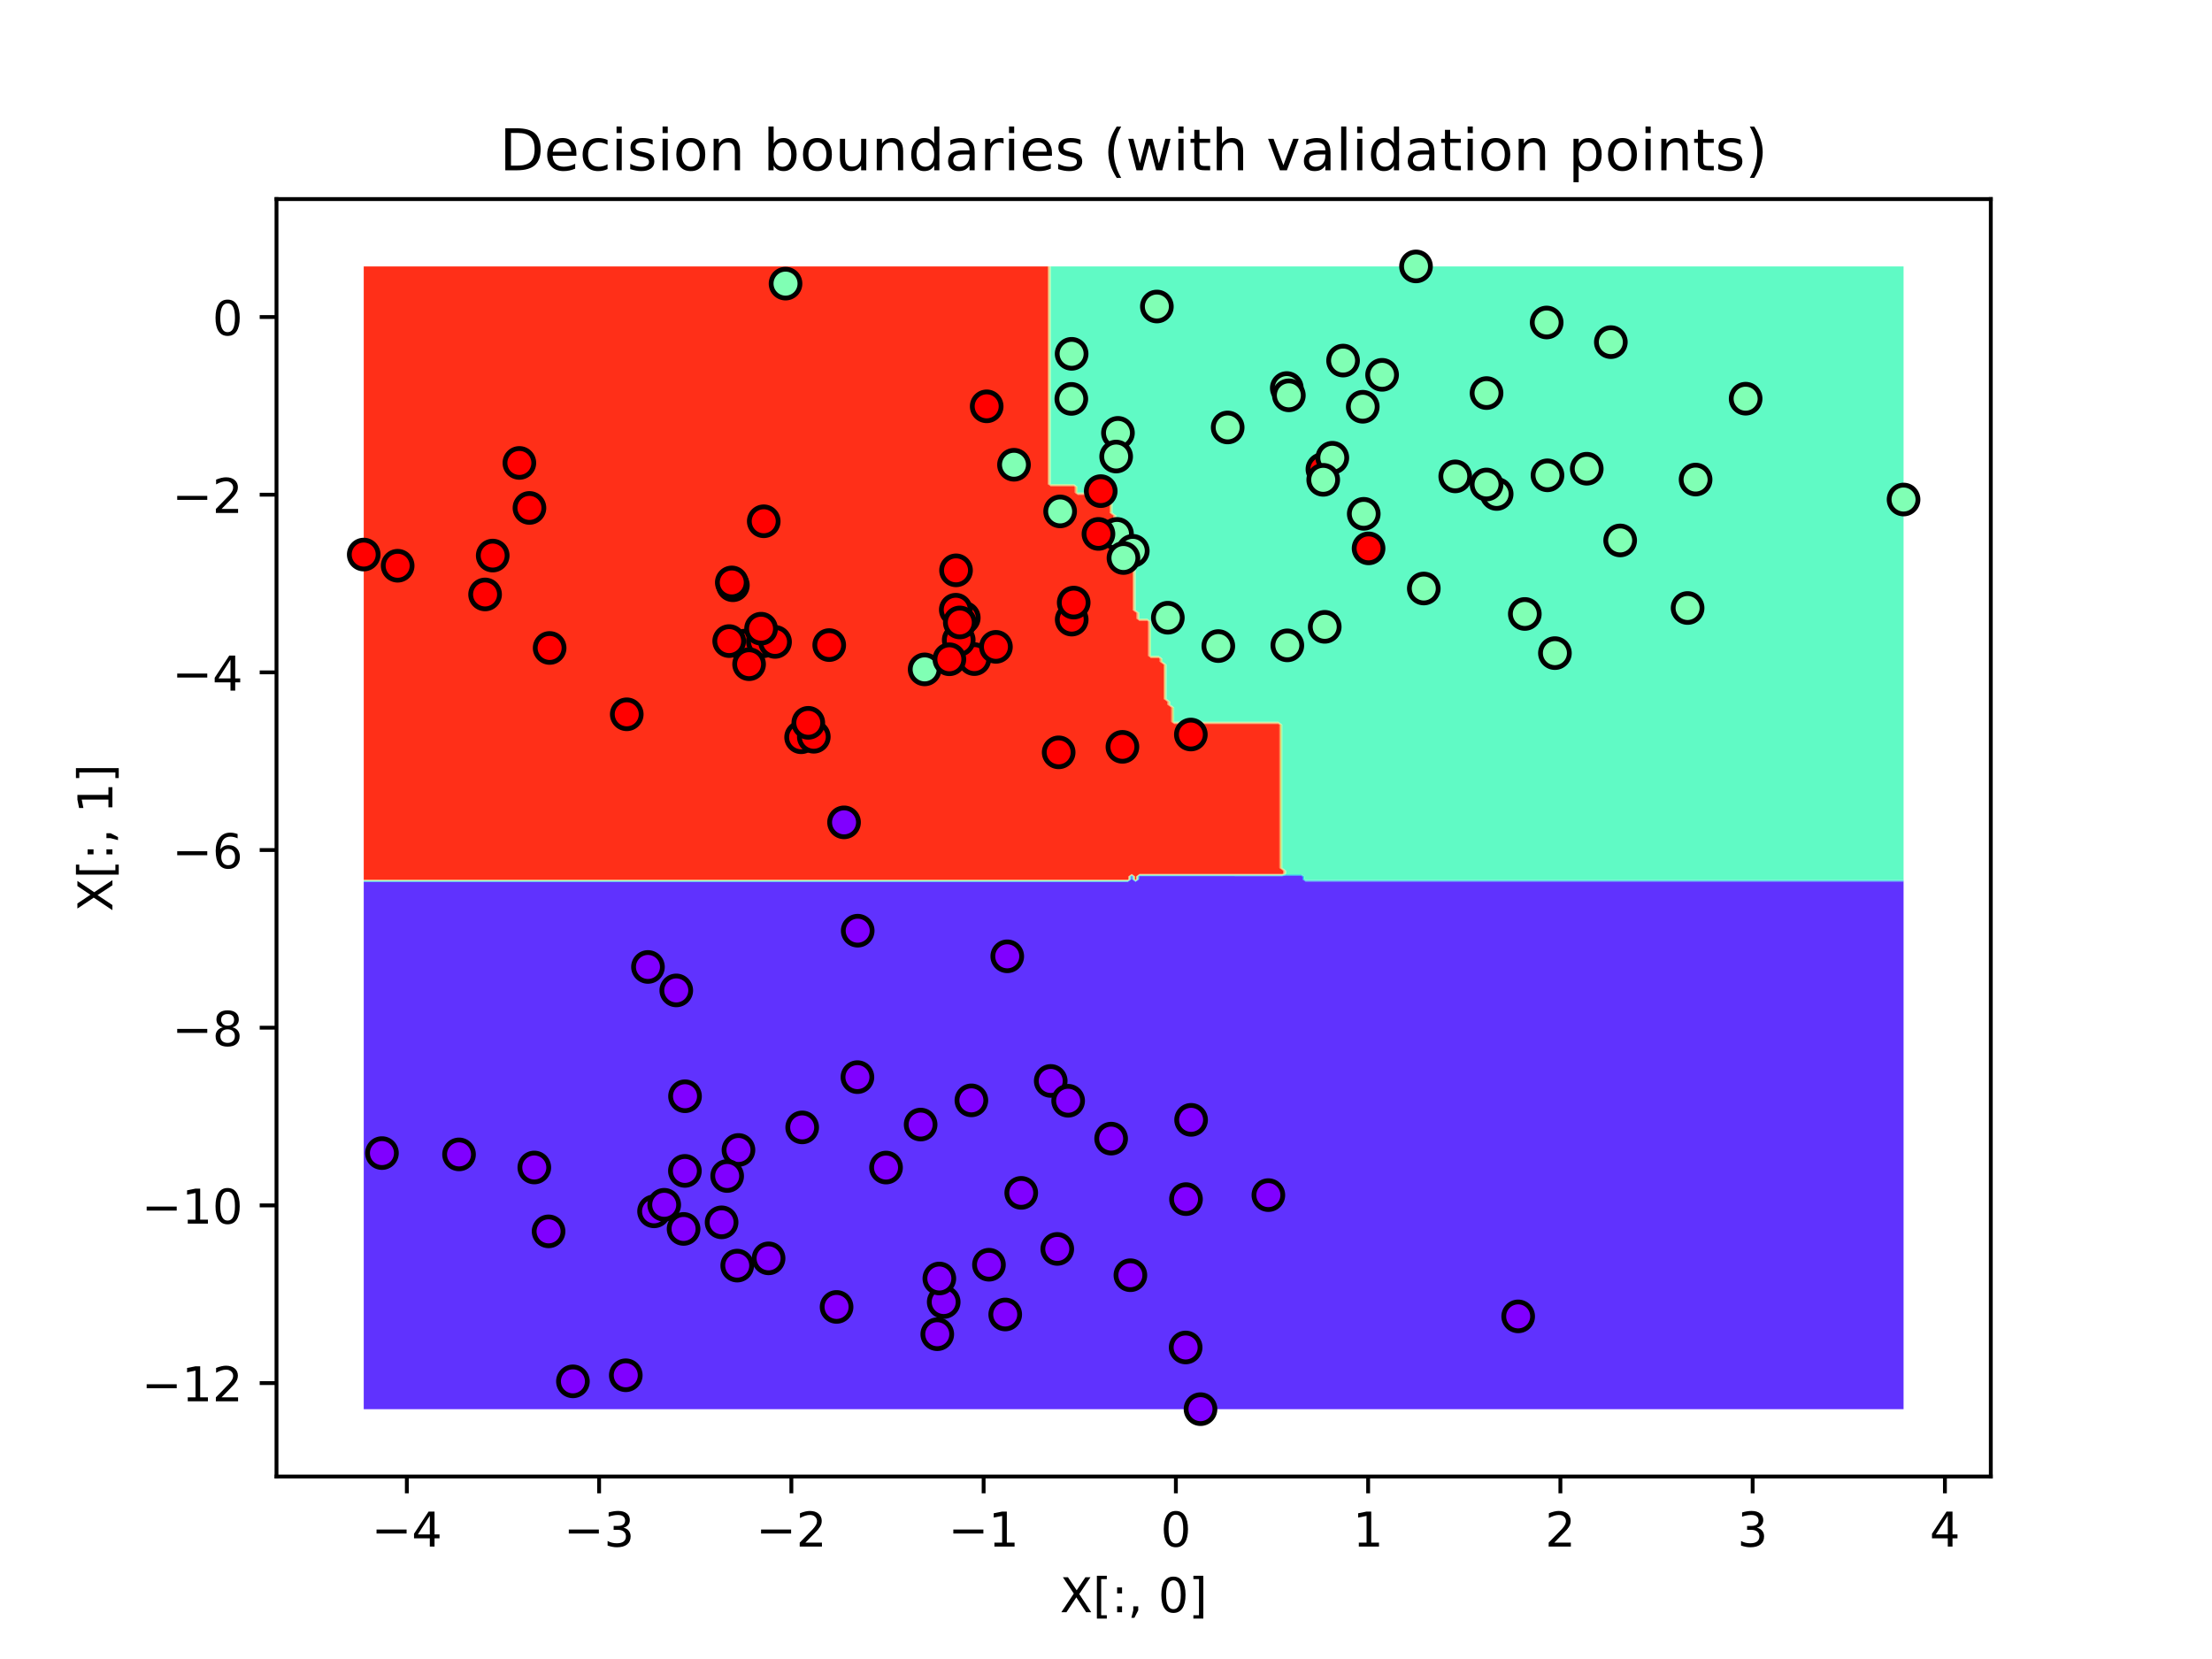 <svg xmlns="http://www.w3.org/2000/svg" xmlns:xlink="http://www.w3.org/1999/xlink" width="614.4" height="460.8" viewBox="0 0 460.8 345.6"><defs><style>*{stroke-linecap:butt;stroke-linejoin:round;white-space:pre}</style></defs><g id="figure_1"><path id="patch_1" d="M0 345.6h460.8V0H0z" style="fill:#fff"/><g id="axes_1"><path id="patch_2" d="M57.6 307.584h357.12V41.472H57.6z" style="fill:#fff"/><path id="PathCollection_1" d="M76.577 293.556H396.547V183.627H271.935l-.603-.448v-.597l-.201-.149h-3.216l-.804.074H237.366l-.101.075v.597l-.703.522-.704-.522v-.597l-.101-.075-.101.075v.597l-.703.522H75.773V293.556z" clip-path="url(#p16a78b3048)" style="fill:#6032fe"/><path id="PathCollection_2" d="M76.577 183.701H234.954l.703-.522v-.597l.101-.075.101.075v.597l.704.522.703-.522v-.597l.101-.075H267.112l.804-.074H271.132l.201.149v.597l.603.448H396.547v-.149H271.935l-.402-.298v-.597l-.402-.298h-3.216l-.804.149H237.366l-.201.149v.597l-.603.448-.603-.448v-.597l-.201-.149-.201.149v.597l-.603.448H75.773v.075z" clip-path="url(#p16a78b3048)" style="fill:#208ef4"/><path id="PathCollection_3" d="M76.577 183.627H234.954l.603-.448v-.597l.201-.149.201.149v.597l.603.448.603-.448v-.597l.201-.149H267.112l.804-.149H271.132l.402.298v.597l.402.298H396.547v-.149H271.935l-.201-.149v-.597l-.603-.448h-3.216l-.804.224H237.366l-.301.224v.597l-.502.373-.502-.373v-.597l-.301-.224-.301.224v.597l-.502.373H75.773v.074z" clip-path="url(#p16a78b3048)" style="fill:#20d5e1"/><path id="PathCollection_4" d="M76.577 183.552H234.954l.502-.373v-.597l.301-.224.301.224v.597l.502.373.502-.373v-.597l.301-.224H267.112l.804-.224H271.132l.603.448v.597l.201.149H396.547V55.5H218.875V100.844h4.824l.804.597v1.193h4.824l.804.597h.804l.804.597v2.983l.804.597v1.79h2.412l.804.597V117.55l.804.597V127.096l.804.597v1.193H238.974l.804.597V136.642H241.386l.804.597v.597l.804.597V145.591l.804.597v.597l.804.597v2.983H266.308l.804.597V180.793l.804.597v.597l-.804.298H237.366l-.402.298v.597l-.402.298-.402-.298v-.597l-.402-.298-.402.298v.597l-.402.298H75.773v.074z" clip-path="url(#p16a78b3048)" style="fill:#60fac5"/><path id="PathCollection_5" d="M76.577 183.477H234.954l.402-.298v-.597l.402-.298.402.298v.597l.402.298.402-.298v-.597l.402-.298H267.112l.804-.298v-.597l-.804-.597V150.961l-.804-.597H244.601v-2.983l-.804-.597v-.597l-.804-.597V138.432l-.804-.597v-.597l-.804-.597H239.778V129.482l-.804-.597H237.366v-1.193l-.804-.597V118.146l-.804-.597V109.794l-.804-.597h-2.412v-1.79l-.804-.597v-2.983l-.804-.597h-.804l-.804-.597h-4.824v-1.193l-.804-.597h-4.824V55.5h-.201V100.844l.201.149h4.824l.603.448v1.193l.201.149h4.824l.603.448.201.149h.804l.603.448v2.983l.201.149.603.448v1.79l.201.149h2.412l.603.448V117.55l.201.149.603.447V127.096l.201.149.603.447v1.193l.201.149H238.974l.603.448V136.642l.201.149H241.386l.603.448v.597l.201.149.603.448V145.591l.201.149.603.448v.597l.201.149.603.447v2.983l.201.149H266.308l.603.448V180.793l.201.149.603.447v.597l-.603.224H237.366l-.502.373v.597l-.301.224-.301-.224v-.597l-.502-.373-.502.373v.597l-.301.224H75.773v.075z" clip-path="url(#p16a78b3048)" style="fill:#a0faa1"/><path id="PathCollection_6" d="M76.577 183.403H234.954l.301-.224v-.597l.502-.373.502.373v.597l.301.224.301-.224v-.597l.502-.373H267.112l.603-.224v-.597l-.603-.447-.201-.149V150.961l-.603-.448H244.601l-.201-.149v-2.983l-.603-.447-.201-.149 0-.597-.603-.448-.201-.149V138.432l-.603-.448-.201-.149v-.597l-.603-.448H239.778l-.201-.149V129.482l-.603-.448H237.366l-.201-.149v-1.193l-.603-.447-.201-.149V118.146l-.603-.447-.201-.149V109.794l-.603-.448h-2.412l-.201-.149v-1.79l-.603-.448-.201-.149v-2.983l-.603-.448h-.804l-.201-.149-.603-.448h-4.824l-.201-.149v-1.193l-.603-.448h-4.824l-.201-.149V55.5h-.201V100.844l.402.298H223.699l.402.298v1.193l.402.298h4.824l.402.298.402.298h.804l.402.298v2.983l.402.298.402.298v1.79l.402.298h2.412l.402.298V117.55l.402.298.402.298V127.096l.402.298.402.298v1.193l.402.298H238.974l.402.298V136.642l.402.298H241.386l.402.298v.597l.402.298.402.298V145.591l.402.298.402.298v.597l.402.298.402.298v2.983l.402.298H266.308l.402.298V180.793l.402.298.402.298v.597l-.402.149H237.366l-.603.448v.597l-.201.149-.201-.149v-.597l-.603-.448-.603.448v.597l-.201.149H75.773v.075z" clip-path="url(#p16a78b3048)" style="fill:#e0d377"/><path id="PathCollection_7" d="M76.577 183.328H234.954l.201-.149v-.597l.603-.448.603.448v.597l.201.149.201-.149v-.597l.603-.448H267.112l.402-.149v-.597l-.402-.298-.402-.298V150.961l-.402-.298H244.601l-.402-.298v-2.983l-.402-.298-.402-.298v-.597l-.402-.298-.402-.298V138.432l-.402-.298-.402-.298v-.597l-.402-.298H239.778l-.402-.298V129.482l-.402-.298H237.366l-.402-.298v-1.193l-.402-.298-.402-.298V118.146l-.402-.298-.402-.298V109.794l-.402-.298h-2.412l-.402-.298v-1.79l-.402-.298-.402-.298v-2.983l-.402-.298h-.804l-.402-.298-.402-.298h-4.824l-.402-.298v-1.193l-.402-.298h-4.824l-.402-.298V55.5h-.201V100.844l.603.447H223.699l.201.149v1.193l.603.447h4.824l.201.149.603.448h.804l.201.149v2.983l.603.447.201.149v1.79l.603.448h2.412l.201.149V117.55l.603.448.201.149V127.096l.603.448.201.149v1.193l.603.448H238.974l.201.149V136.642l.603.448H241.386l.201.149v.597l.603.448.201.149V145.591l.603.448.201.149v.597l.603.448.201.149v2.983l.603.447H266.308l.201.149V180.793l.603.448.201.149v.597l-.201.075H237.366l-.703.522v.597l-.101.075-.101-.075v-.597l-.704-.522-.703.522v.597l-.101.075H75.773v.075z" clip-path="url(#p16a78b3048)" style="fill:#ff8c49"/><path id="PathCollection_8" d="M76.577 183.254H234.954l.101-.075v-.597l.703-.522.704.522v.597l.101.075.101-.075v-.597l.703-.522H267.112l.201-.075v-.597l-.201-.149-.603-.448V150.961l-.201-.149H244.601l-.603-.447v-2.983l-.201-.149-.603-.448v-.597l-.201-.149-.603-.448V138.432l-.201-.149-.603-.448v-.597l-.201-.149H239.778l-.603-.448V129.482l-.201-.149H237.366l-.603-.448v-1.193l-.201-.149-.603-.448V118.146l-.201-.149-.603-.448V109.794l-.201-.149h-2.412l-.603-.448v-1.79l-.201-.149-.603-.447v-2.983l-.201-.149h-.804l-.603-.448-.201-.149h-4.824l-.603-.447v-1.193l-.201-.149h-4.824l-.603-.447V55.5H75.773V183.254z" clip-path="url(#p16a78b3048)" style="fill:#ff2f18"/><g id="PathCollection_9"><defs><path id="C0_0_57c1436f90" d="M0 3a3 3 0 0 0 2.121-5.121A3 3 0 0 0-3 0a3 3 0 0 0 3 3z"/></defs><g clip-path="url(#p16a78b3048)"><use xlink:href="#C0_0_57c1436f90" x="79.57" y="240.209" style="fill:#8000ff;stroke:#000"/></g><g clip-path="url(#p16a78b3048)"><use xlink:href="#C0_0_57c1436f90" x="202.975" y="137.303" style="fill:red;stroke:#000"/></g><g clip-path="url(#p16a78b3048)"><use xlink:href="#C0_0_57c1436f90" x="184.581" y="243.224" style="fill:#8000ff;stroke:#000"/></g><g clip-path="url(#p16a78b3048)"><use xlink:href="#C0_0_57c1436f90" x="268.175" y="134.44" style="fill:#80ffb4;stroke:#000"/></g><g clip-path="url(#p16a78b3048)"><use xlink:href="#C0_0_57c1436f90" x="196.593" y="271.236" style="fill:#8000ff;stroke:#000"/></g><g clip-path="url(#p16a78b3048)"><use xlink:href="#C0_0_57c1436f90" x="279.789" y="75.116" style="fill:#80ffb4;stroke:#000"/></g><g clip-path="url(#p16a78b3048)"><use xlink:href="#C0_0_57c1436f90" x="199.721" y="133.323" style="fill:red;stroke:#000"/></g><g clip-path="url(#p16a78b3048)"><use xlink:href="#C0_0_57c1436f90" x="175.832" y="171.311" style="fill:#8000ff;stroke:#000"/></g><g clip-path="url(#p16a78b3048)"><use xlink:href="#C0_0_57c1436f90" x="192.622" y="139.443" style="fill:#80ffb4;stroke:#000"/></g><g clip-path="url(#p16a78b3048)"><use xlink:href="#C0_0_57c1436f90" x="322.371" y="99.018" style="fill:#80ffb4;stroke:#000"/></g><g clip-path="url(#p16a78b3048)"><use xlink:href="#C0_0_57c1436f90" x="152.671" y="121.918" style="fill:red;stroke:#000"/></g><g clip-path="url(#p16a78b3048)"><use xlink:href="#C0_0_57c1436f90" x="231.471" y="237.197" style="fill:#8000ff;stroke:#000"/></g><g clip-path="url(#p16a78b3048)"><use xlink:href="#C0_0_57c1436f90" x="134.984" y="201.435" style="fill:#8000ff;stroke:#000"/></g><g clip-path="url(#p16a78b3048)"><use xlink:href="#C0_0_57c1436f90" x="191.786" y="234.269" style="fill:#8000ff;stroke:#000"/></g><g clip-path="url(#p16a78b3048)"><use xlink:href="#C0_0_57c1436f90" x="119.352" y="287.76" style="fill:#8000ff;stroke:#000"/></g><g clip-path="url(#p16a78b3048)"><use xlink:href="#C0_0_57c1436f90" x="130.363" y="286.493" style="fill:#8000ff;stroke:#000"/></g><g clip-path="url(#p16a78b3048)"><use xlink:href="#C0_0_57c1436f90" x="220.542" y="156.727" style="fill:red;stroke:#000"/></g><g clip-path="url(#p16a78b3048)"><use xlink:href="#C0_0_57c1436f90" x="311.782" y="102.905" style="fill:#80ffb4;stroke:#000"/></g><g clip-path="url(#p16a78b3048)"><use xlink:href="#C0_0_57c1436f90" x="268.063" y="80.841" style="fill:#80ffb4;stroke:#000"/></g><g clip-path="url(#p16a78b3048)"><use xlink:href="#C0_0_57c1436f90" x="211.233" y="96.818" style="fill:#80ffb4;stroke:#000"/></g><g clip-path="url(#p16a78b3048)"><use xlink:href="#C0_0_57c1436f90" x="136.254" y="252.345" style="fill:#8000ff;stroke:#000"/></g><g clip-path="url(#p16a78b3048)"><use xlink:href="#C0_0_57c1436f90" x="232.892" y="90.178" style="fill:#80ffb4;stroke:#000"/></g><g clip-path="url(#p16a78b3048)"><use xlink:href="#C0_0_57c1436f90" x="218.886" y="225.18" style="fill:#8000ff;stroke:#000"/></g><g clip-path="url(#p16a78b3048)"><use xlink:href="#C0_0_57c1436f90" x="303.155" y="99.239" style="fill:#80ffb4;stroke:#000"/></g><g clip-path="url(#p16a78b3048)"><use xlink:href="#C0_0_57c1436f90" x="200.776" y="128.695" style="fill:red;stroke:#000"/></g><g clip-path="url(#p16a78b3048)"><use xlink:href="#C0_0_57c1436f90" x="75.773" y="115.525" style="fill:red;stroke:#000"/></g><g clip-path="url(#p16a78b3048)"><use xlink:href="#C0_0_57c1436f90" x="102.643" y="115.737" style="fill:red;stroke:#000"/></g><g clip-path="url(#p16a78b3048)"><use xlink:href="#C0_0_57c1436f90" x="159.103" y="108.59" style="fill:red;stroke:#000"/></g><g clip-path="url(#p16a78b3048)"><use xlink:href="#C0_0_57c1436f90" x="351.56" y="126.659" style="fill:#80ffb4;stroke:#000"/></g><g clip-path="url(#p16a78b3048)"><use xlink:href="#C0_0_57c1436f90" x="155.21" y="134.49" style="fill:red;stroke:#000"/></g><g clip-path="url(#p16a78b3048)"><use xlink:href="#C0_0_57c1436f90" x="250.089" y="293.556" style="fill:#8000ff;stroke:#000"/></g><g clip-path="url(#p16a78b3048)"><use xlink:href="#C0_0_57c1436f90" x="163.643" y="59.084" style="fill:#80ffb4;stroke:#000"/></g><g clip-path="url(#p16a78b3048)"><use xlink:href="#C0_0_57c1436f90" x="153.838" y="239.561" style="fill:#8000ff;stroke:#000"/></g><g clip-path="url(#p16a78b3048)"><use xlink:href="#C0_0_57c1436f90" x="166.887" y="153.584" style="fill:red;stroke:#000"/></g><g clip-path="url(#p16a78b3048)"><use xlink:href="#C0_0_57c1436f90" x="160.112" y="262.138" style="fill:#8000ff;stroke:#000"/></g><g clip-path="url(#p16a78b3048)"><use xlink:href="#C0_0_57c1436f90" x="212.745" y="248.496" style="fill:#8000ff;stroke:#000"/></g><g clip-path="url(#p16a78b3048)"><use xlink:href="#C0_0_57c1436f90" x="130.567" y="148.802" style="fill:red;stroke:#000"/></g><g clip-path="url(#p16a78b3048)"><use xlink:href="#C0_0_57c1436f90" x="140.881" y="206.321" style="fill:#8000ff;stroke:#000"/></g><g clip-path="url(#p16a78b3048)"><use xlink:href="#C0_0_57c1436f90" x="169.531" y="153.478" style="fill:red;stroke:#000"/></g><g clip-path="url(#p16a78b3048)"><use xlink:href="#C0_0_57c1436f90" x="158.924" y="133.6" style="fill:red;stroke:#000"/></g><g clip-path="url(#p16a78b3048)"><use xlink:href="#C0_0_57c1436f90" x="233.823" y="155.58" style="fill:red;stroke:#000"/></g><g clip-path="url(#p16a78b3048)"><use xlink:href="#C0_0_57c1436f90" x="220.249" y="260.174" style="fill:#8000ff;stroke:#000"/></g><g clip-path="url(#p16a78b3048)"><use xlink:href="#C0_0_57c1436f90" x="205.548" y="84.647" style="fill:red;stroke:#000"/></g><g clip-path="url(#p16a78b3048)"><use xlink:href="#C0_0_57c1436f90" x="284.096" y="107.041" style="fill:#80ffb4;stroke:#000"/></g><g clip-path="url(#p16a78b3048)"><use xlink:href="#C0_0_57c1436f90" x="142.403" y="256.009" style="fill:#8000ff;stroke:#000"/></g><g clip-path="url(#p16a78b3048)"><use xlink:href="#C0_0_57c1436f90" x="232.517" y="95.107" style="fill:#80ffb4;stroke:#000"/></g><g clip-path="url(#p16a78b3048)"><use xlink:href="#C0_0_57c1436f90" x="220.847" y="106.537" style="fill:#80ffb4;stroke:#000"/></g><g clip-path="url(#p16a78b3048)"><use xlink:href="#C0_0_57c1436f90" x="275.484" y="97.743" style="fill:red;stroke:#000"/></g><g clip-path="url(#p16a78b3048)"><use xlink:href="#C0_0_57c1436f90" x="353.224" y="99.902" style="fill:#80ffb4;stroke:#000"/></g><g clip-path="url(#p16a78b3048)"><use xlink:href="#C0_0_57c1436f90" x="151.905" y="133.55" style="fill:red;stroke:#000"/></g><g clip-path="url(#p16a78b3048)"><use xlink:href="#C0_0_57c1436f90" x="309.678" y="100.927" style="fill:#80ffb4;stroke:#000"/></g><g clip-path="url(#p16a78b3048)"><use xlink:href="#C0_0_57c1436f90" x="243.283" y="128.684" style="fill:#80ffb4;stroke:#000"/></g><g clip-path="url(#p16a78b3048)"><use xlink:href="#C0_0_57c1436f90" x="232.691" y="111.223" style="fill:#80ffb4;stroke:#000"/></g><g clip-path="url(#p16a78b3048)"><use xlink:href="#C0_0_57c1436f90" x="247.066" y="249.8" style="fill:#8000ff;stroke:#000"/></g><g clip-path="url(#p16a78b3048)"><use xlink:href="#C0_0_57c1436f90" x="283.889" y="84.736" style="fill:#80ffb4;stroke:#000"/></g><g clip-path="url(#p16a78b3048)"><use xlink:href="#C0_0_57c1436f90" x="296.602" y="122.597" style="fill:#80ffb4;stroke:#000"/></g><g clip-path="url(#p16a78b3048)"><use xlink:href="#C0_0_57c1436f90" x="363.65" y="83.056" style="fill:#80ffb4;stroke:#000"/></g><g clip-path="url(#p16a78b3048)"><use xlink:href="#C0_0_57c1436f90" x="172.743" y="134.383" style="fill:red;stroke:#000"/></g><g clip-path="url(#p16a78b3048)"><use xlink:href="#C0_0_57c1436f90" x="285.101" y="114.235" style="fill:red;stroke:#000"/></g><g clip-path="url(#p16a78b3048)"><use xlink:href="#C0_0_57c1436f90" x="317.648" y="127.899" style="fill:#80ffb4;stroke:#000"/></g><g clip-path="url(#p16a78b3048)"><use xlink:href="#C0_0_57c1436f90" x="323.918" y="136.058" style="fill:#80ffb4;stroke:#000"/></g><g clip-path="url(#p16a78b3048)"><use xlink:href="#C0_0_57c1436f90" x="246.994" y="280.704" style="fill:#8000ff;stroke:#000"/></g><g clip-path="url(#p16a78b3048)"><use xlink:href="#C0_0_57c1436f90" x="223.257" y="129.077" style="fill:red;stroke:#000"/></g><g clip-path="url(#p16a78b3048)"><use xlink:href="#C0_0_57c1436f90" x="277.548" y="95.362" style="fill:#80ffb4;stroke:#000"/></g><g clip-path="url(#p16a78b3048)"><use xlink:href="#C0_0_57c1436f90" x="223.673" y="125.531" style="fill:red;stroke:#000"/></g><g clip-path="url(#p16a78b3048)"><use xlink:href="#C0_0_57c1436f90" x="337.51" y="112.583" style="fill:#80ffb4;stroke:#000"/></g><g clip-path="url(#p16a78b3048)"><use xlink:href="#C0_0_57c1436f90" x="168.385" y="150.578" style="fill:red;stroke:#000"/></g><g clip-path="url(#p16a78b3048)"><use xlink:href="#C0_0_57c1436f90" x="248.129" y="233.285" style="fill:#8000ff;stroke:#000"/></g><g clip-path="url(#p16a78b3048)"><use xlink:href="#C0_0_57c1436f90" x="161.458" y="133.722" style="fill:red;stroke:#000"/></g><g clip-path="url(#p16a78b3048)"><use xlink:href="#C0_0_57c1436f90" x="235.482" y="265.651" style="fill:#8000ff;stroke:#000"/></g><g clip-path="url(#p16a78b3048)"><use xlink:href="#C0_0_57c1436f90" x="335.569" y="71.271" style="fill:#80ffb4;stroke:#000"/></g><g clip-path="url(#p16a78b3048)"><use xlink:href="#C0_0_57c1436f90" x="114.281" y="256.514" style="fill:#8000ff;stroke:#000"/></g><g clip-path="url(#p16a78b3048)"><use xlink:href="#C0_0_57c1436f90" x="152.446" y="121.333" style="fill:red;stroke:#000"/></g><g clip-path="url(#p16a78b3048)"><use xlink:href="#C0_0_57c1436f90" x="138.369" y="250.981" style="fill:#8000ff;stroke:#000"/></g><g clip-path="url(#p16a78b3048)"><use xlink:href="#C0_0_57c1436f90" x="209.407" y="273.83" style="fill:#8000ff;stroke:#000"/></g><g clip-path="url(#p16a78b3048)"><use xlink:href="#C0_0_57c1436f90" x="223.24" y="73.708" style="fill:#80ffb4;stroke:#000"/></g><g clip-path="url(#p16a78b3048)"><use xlink:href="#C0_0_57c1436f90" x="229.302" y="102.31" style="fill:red;stroke:#000"/></g><g clip-path="url(#p16a78b3048)"><use xlink:href="#C0_0_57c1436f90" x="114.501" y="134.982" style="fill:red;stroke:#000"/></g><g clip-path="url(#p16a78b3048)"><use xlink:href="#C0_0_57c1436f90" x="264.226" y="248.964" style="fill:#8000ff;stroke:#000"/></g><g clip-path="url(#p16a78b3048)"><use xlink:href="#C0_0_57c1436f90" x="330.549" y="97.645" style="fill:#80ffb4;stroke:#000"/></g><g clip-path="url(#p16a78b3048)"><use xlink:href="#C0_0_57c1436f90" x="199.108" y="127.018" style="fill:red;stroke:#000"/></g><g clip-path="url(#p16a78b3048)"><use xlink:href="#C0_0_57c1436f90" x="150.324" y="254.633" style="fill:#8000ff;stroke:#000"/></g><g clip-path="url(#p16a78b3048)"><use xlink:href="#C0_0_57c1436f90" x="255.75" y="89.047" style="fill:#80ffb4;stroke:#000"/></g><g clip-path="url(#p16a78b3048)"><use xlink:href="#C0_0_57c1436f90" x="235.981" y="114.746" style="fill:#80ffb4;stroke:#000"/></g><g clip-path="url(#p16a78b3048)"><use xlink:href="#C0_0_57c1436f90" x="209.832" y="199.217" style="fill:#8000ff;stroke:#000"/></g><g clip-path="url(#p16a78b3048)"><use xlink:href="#C0_0_57c1436f90" x="199.159" y="118.812" style="fill:red;stroke:#000"/></g><g clip-path="url(#p16a78b3048)"><use xlink:href="#C0_0_57c1436f90" x="316.265" y="274.225" style="fill:#8000ff;stroke:#000"/></g><g clip-path="url(#p16a78b3048)"><use xlink:href="#C0_0_57c1436f90" x="195.253" y="277.943" style="fill:#8000ff;stroke:#000"/></g><g clip-path="url(#p16a78b3048)"><use xlink:href="#C0_0_57c1436f90" x="223.176" y="83.097" style="fill:#80ffb4;stroke:#000"/></g><g clip-path="url(#p16a78b3048)"><use xlink:href="#C0_0_57c1436f90" x="240.999" y="63.852" style="fill:#80ffb4;stroke:#000"/></g><g clip-path="url(#p16a78b3048)"><use xlink:href="#C0_0_57c1436f90" x="95.627" y="240.482" style="fill:#8000ff;stroke:#000"/></g><g clip-path="url(#p16a78b3048)"><use xlink:href="#C0_0_57c1436f90" x="268.494" y="82.356" style="fill:#80ffb4;stroke:#000"/></g><g clip-path="url(#p16a78b3048)"><use xlink:href="#C0_0_57c1436f90" x="234.037" y="116.245" style="fill:#80ffb4;stroke:#000"/></g><g clip-path="url(#p16a78b3048)"><use xlink:href="#C0_0_57c1436f90" x="153.579" y="263.65" style="fill:#8000ff;stroke:#000"/></g><g clip-path="url(#p16a78b3048)"><use xlink:href="#C0_0_57c1436f90" x="158.542" y="130.969" style="fill:red;stroke:#000"/></g><g clip-path="url(#p16a78b3048)"><use xlink:href="#C0_0_57c1436f90" x="222.516" y="229.308" style="fill:#8000ff;stroke:#000"/></g><g clip-path="url(#p16a78b3048)"><use xlink:href="#C0_0_57c1436f90" x="275.652" y="99.957" style="fill:#80ffb4;stroke:#000"/></g><g clip-path="url(#p16a78b3048)"><use xlink:href="#C0_0_57c1436f90" x="207.472" y="134.752" style="fill:red;stroke:#000"/></g><g clip-path="url(#p16a78b3048)"><use xlink:href="#C0_0_57c1436f90" x="110.297" y="105.81" style="fill:red;stroke:#000"/></g><g clip-path="url(#p16a78b3048)"><use xlink:href="#C0_0_57c1436f90" x="178.679" y="193.88" style="fill:#8000ff;stroke:#000"/></g><g clip-path="url(#p16a78b3048)"><use xlink:href="#C0_0_57c1436f90" x="199.947" y="129.671" style="fill:red;stroke:#000"/></g><g clip-path="url(#p16a78b3048)"><use xlink:href="#C0_0_57c1436f90" x="101.053" y="123.834" style="fill:red;stroke:#000"/></g><g clip-path="url(#p16a78b3048)"><use xlink:href="#C0_0_57c1436f90" x="228.83" y="111.227" style="fill:red;stroke:#000"/></g><g clip-path="url(#p16a78b3048)"><use xlink:href="#C0_0_57c1436f90" x="142.704" y="228.369" style="fill:#8000ff;stroke:#000"/></g><g clip-path="url(#p16a78b3048)"><use xlink:href="#C0_0_57c1436f90" x="156.05" y="138.365" style="fill:red;stroke:#000"/></g><g clip-path="url(#p16a78b3048)"><use xlink:href="#C0_0_57c1436f90" x="151.484" y="244.983" style="fill:#8000ff;stroke:#000"/></g><g clip-path="url(#p16a78b3048)"><use xlink:href="#C0_0_57c1436f90" x="108.195" y="96.437" style="fill:red;stroke:#000"/></g><g clip-path="url(#p16a78b3048)"><use xlink:href="#C0_0_57c1436f90" x="142.677" y="243.919" style="fill:#8000ff;stroke:#000"/></g><g clip-path="url(#p16a78b3048)"><use xlink:href="#C0_0_57c1436f90" x="202.358" y="229.225" style="fill:#8000ff;stroke:#000"/></g><g clip-path="url(#p16a78b3048)"><use xlink:href="#C0_0_57c1436f90" x="167.112" y="234.857" style="fill:#8000ff;stroke:#000"/></g><g clip-path="url(#p16a78b3048)"><use xlink:href="#C0_0_57c1436f90" x="111.307" y="243.211" style="fill:#8000ff;stroke:#000"/></g><g clip-path="url(#p16a78b3048)"><use xlink:href="#C0_0_57c1436f90" x="174.276" y="272.256" style="fill:#8000ff;stroke:#000"/></g><g clip-path="url(#p16a78b3048)"><use xlink:href="#C0_0_57c1436f90" x="396.547" y="104.059" style="fill:#80ffb4;stroke:#000"/></g><g clip-path="url(#p16a78b3048)"><use xlink:href="#C0_0_57c1436f90" x="197.773" y="137.339" style="fill:red;stroke:#000"/></g><g clip-path="url(#p16a78b3048)"><use xlink:href="#C0_0_57c1436f90" x="248.077" y="153.017" style="fill:red;stroke:#000"/></g><g clip-path="url(#p16a78b3048)"><use xlink:href="#C0_0_57c1436f90" x="322.2" y="67.18" style="fill:#80ffb4;stroke:#000"/></g><g clip-path="url(#p16a78b3048)"><use xlink:href="#C0_0_57c1436f90" x="294.982" y="55.5" style="fill:#80ffb4;stroke:#000"/></g><g clip-path="url(#p16a78b3048)"><use xlink:href="#C0_0_57c1436f90" x="275.967" y="130.58" style="fill:#80ffb4;stroke:#000"/></g><g clip-path="url(#p16a78b3048)"><use xlink:href="#C0_0_57c1436f90" x="82.843" y="117.856" style="fill:red;stroke:#000"/></g><g clip-path="url(#p16a78b3048)"><use xlink:href="#C0_0_57c1436f90" x="178.62" y="224.387" style="fill:#8000ff;stroke:#000"/></g><g clip-path="url(#p16a78b3048)"><use xlink:href="#C0_0_57c1436f90" x="309.674" y="81.885" style="fill:#80ffb4;stroke:#000"/></g><g clip-path="url(#p16a78b3048)"><use xlink:href="#C0_0_57c1436f90" x="195.684" y="266.336" style="fill:#8000ff;stroke:#000"/></g><g clip-path="url(#p16a78b3048)"><use xlink:href="#C0_0_57c1436f90" x="287.916" y="78.085" style="fill:#80ffb4;stroke:#000"/></g><g clip-path="url(#p16a78b3048)"><use xlink:href="#C0_0_57c1436f90" x="206.019" y="263.468" style="fill:#8000ff;stroke:#000"/></g><g clip-path="url(#p16a78b3048)"><use xlink:href="#C0_0_57c1436f90" x="253.798" y="134.589" style="fill:#80ffb4;stroke:#000"/></g></g><g id="matplotlib.axis_1"><g id="xtick_1"><g id="line2d_1"><defs><path id="mdb458ef7a2" d="M0 0v3.5" style="stroke:#000;stroke-width:.8"/></defs><use xlink:href="#mdb458ef7a2" x="84.752" y="307.584" style="stroke:#000;stroke-width:.8"/></g><g id="text_1"><defs><path id="DejaVuSans-8722" d="M10.594 35.5h62.594v-8.297H10.594z"/><path id="DejaVuSans-52" d="M37.797 64.312 12.891 25.391H37.797zm-2.594 8.594h12.406V25.39h10.406v-8.203H47.609V0h-9.812v17.188H4.891v9.516z"/></defs><g transform="matrix(.1 0 0 -.1 77.381 322.182)"><use xlink:href="#DejaVuSans-8722"/><use xlink:href="#DejaVuSans-52" x="83.789"/></g></g></g><g id="xtick_2"><use xlink:href="#mdb458ef7a2" id="line2d_2" x="124.804" y="307.584" style="stroke:#000;stroke-width:.8"/><g id="text_2"><defs><path id="DejaVuSans-51" d="M40.578 39.312Q47.656 37.797 51.625 33q3.984-4.781 3.984-11.812 0-10.781-7.422-16.703Q40.766-1.422 27.094-1.422q-4.578 0-9.437.906Q12.797.391 7.625 2.203v9.516q4.094-2.391 8.969-3.609 4.891-1.219 10.219-1.219 9.266 0 14.125 3.656 4.859 3.656 4.859 10.641 0 6.453-4.516 10.078-4.516 3.641-12.562 3.641h-8.5v8.109h8.891q7.266 0 11.125 2.906 3.859 2.906 3.859 8.375 0 5.609-3.984 8.609-3.969 3.016-11.391 3.016-4.062 0-8.703-.891-4.641-.875-10.203-2.719v8.781q5.625 1.562 10.531 2.344 4.906.781 9.25.781 11.234 0 17.766-5.109 6.547-5.094 6.547-13.781 0-6.062-3.469-10.234-3.469-4.172-9.859-5.781z"/></defs><g transform="matrix(.1 0 0 -.1 117.433 322.182)"><use xlink:href="#DejaVuSans-8722"/><use xlink:href="#DejaVuSans-51" x="83.789"/></g></g></g><g id="xtick_3"><use xlink:href="#mdb458ef7a2" id="line2d_3" x="164.855" y="307.584" style="stroke:#000;stroke-width:.8"/><g id="text_3"><defs><path id="DejaVuSans-50" d="M19.188 8.297h34.422V0H7.328v8.297q5.609 5.812 15.297 15.594 9.703 9.797 12.188 12.641 4.734 5.312 6.609 9 1.891 3.687 1.891 7.25 0 5.812-4.078 9.469-4.078 3.672-10.625 3.672-4.641 0-9.797-1.609-5.141-1.609-11-4.891v9.969Q13.766 71.781 18.938 73q5.188 1.219 9.484 1.219 11.328 0 18.062-5.672 6.734-5.656 6.734-15.125 0-4.5-1.687-8.531-1.672-4.016-6.125-9.484-1.219-1.422-7.766-8.188-6.531-6.766-18.453-18.922z"/></defs><g transform="matrix(.1 0 0 -.1 157.484 322.182)"><use xlink:href="#DejaVuSans-8722"/><use xlink:href="#DejaVuSans-50" x="83.789"/></g></g></g><g id="xtick_4"><use xlink:href="#mdb458ef7a2" id="line2d_4" x="204.906" y="307.584" style="stroke:#000;stroke-width:.8"/><g id="text_4"><defs><path id="DejaVuSans-49" d="M12.406 8.297h16.109v55.625l-17.531-3.516v8.984l17.438 3.516h9.859V8.297h16.109V0H12.406z"/></defs><g transform="matrix(.1 0 0 -.1 197.535 322.182)"><use xlink:href="#DejaVuSans-8722"/><use xlink:href="#DejaVuSans-49" x="83.789"/></g></g></g><g id="xtick_5"><use xlink:href="#mdb458ef7a2" id="line2d_5" x="244.957" y="307.584" style="stroke:#000;stroke-width:.8"/><g id="text_5"><defs><path id="DejaVuSans-48" d="M31.781 66.406q-7.609 0-11.453-7.5Q16.5 51.422 16.5 36.375q0-14.984 3.828-22.484 3.844-7.5 11.453-7.5 7.672 0 11.5 7.5 3.844 7.5 3.844 22.484 0 15.047-3.844 22.531-3.828 7.5-11.5 7.5zm0 7.812q12.266 0 18.734-9.703 6.469-9.688 6.469-28.141 0-18.406-6.469-28.109-6.469-9.688-18.734-9.688-12.25 0-18.719 9.688-6.469 9.703-6.469 28.109 0 18.453 6.469 28.141 6.469 9.703 18.719 9.703z"/></defs><use xlink:href="#DejaVuSans-48" transform="matrix(.1 0 0 -.1 241.776 322.182)"/></g></g><g id="xtick_6"><use xlink:href="#mdb458ef7a2" id="line2d_6" x="285.008" y="307.584" style="stroke:#000;stroke-width:.8"/><use xlink:href="#DejaVuSans-49" id="text_6" transform="matrix(.1 0 0 -.1 281.827 322.182)"/></g><g id="xtick_7"><use xlink:href="#mdb458ef7a2" id="line2d_7" x="325.059" y="307.584" style="stroke:#000;stroke-width:.8"/><use xlink:href="#DejaVuSans-50" id="text_7" transform="matrix(.1 0 0 -.1 321.878 322.182)"/></g><g id="xtick_8"><use xlink:href="#mdb458ef7a2" id="line2d_8" x="365.11" y="307.584" style="stroke:#000;stroke-width:.8"/><use xlink:href="#DejaVuSans-51" id="text_8" transform="matrix(.1 0 0 -.1 361.929 322.182)"/></g><g id="xtick_9"><use xlink:href="#mdb458ef7a2" id="line2d_9" x="405.161" y="307.584" style="stroke:#000;stroke-width:.8"/><use xlink:href="#DejaVuSans-52" id="text_9" transform="matrix(.1 0 0 -.1 401.98 322.182)"/></g><g id="text_10"><defs><path id="DejaVuSans-88" d="M6.297 72.906h10.594l18.125-27.109 18.203 27.109h10.594L40.375 37.891 65.375 0H54.781l-20.5 31L13.625 0H2.984L29 38.922z"/><path id="DejaVuSans-91" d="M8.594 75.984h20.703V69H17.578V-6.203H29.297v-6.984H8.594z"/><path id="DejaVuSans-58" d="M11.719 12.406h10.297V0H11.719zm0 39.297h10.297V39.312H11.719z"/><path id="DejaVuSans-44" d="M11.719 12.406h10.297V4l-8-15.625H7.719l4 15.625z"/><path id="DejaVuSans-93" d="M30.422 75.984v-89.172H9.719v6.984h11.672V69H9.719v6.984z"/></defs><g transform="matrix(.1 0 0 -.1 220.79 335.861)"><use xlink:href="#DejaVuSans-88"/><use xlink:href="#DejaVuSans-91" x="68.506"/><use xlink:href="#DejaVuSans-58" x="107.519"/><use xlink:href="#DejaVuSans-44" x="141.211"/><use xlink:href="#DejaVuSans-32" x="172.998"/><use xlink:href="#DejaVuSans-48" x="204.785"/><use xlink:href="#DejaVuSans-93" x="268.408"/></g></g></g><g id="matplotlib.axis_2"><g id="ytick_1"><g id="line2d_10"><defs><path id="mfe7f5e3ccf" d="M0 0h-3.5" style="stroke:#000;stroke-width:.8"/></defs><use xlink:href="#mfe7f5e3ccf" x="57.6" y="288.118" style="stroke:#000;stroke-width:.8"/></g><g id="text_11" transform="matrix(.1 0 0 -.1 29.495 291.918)"><use xlink:href="#DejaVuSans-8722"/><use xlink:href="#DejaVuSans-49" x="83.789"/><use xlink:href="#DejaVuSans-50" x="147.412"/></g></g><g id="ytick_2"><use xlink:href="#mfe7f5e3ccf" id="line2d_11" x="57.6" y="251.105" style="stroke:#000;stroke-width:.8"/><g id="text_12" transform="matrix(.1 0 0 -.1 29.495 254.905)"><use xlink:href="#DejaVuSans-8722"/><use xlink:href="#DejaVuSans-49" x="83.789"/><use xlink:href="#DejaVuSans-48" x="147.412"/></g></g><g id="ytick_3"><use xlink:href="#mfe7f5e3ccf" id="line2d_12" x="57.6" y="214.092" style="stroke:#000;stroke-width:.8"/><g id="text_13"><defs><path id="DejaVuSans-56" d="M31.781 34.625q-7.031 0-11.063-3.766-4.016-3.766-4.016-10.344 0-6.594 4.016-10.359Q24.75 6.391 31.781 6.391q7.031 0 11.078 3.781 4.062 3.797 4.062 10.344 0 6.578-4.031 10.344-4.016 3.766-11.109 3.766zm-9.859 4.188q-6.344 1.562-9.891 5.906Q8.5 49.078 8.5 55.328q0 8.734 6.219 13.812 6.234 5.078 17.062 5.078 10.891 0 17.094-5.078 6.203-5.078 6.203-13.813 0-6.25-3.547-10.609Q48 40.375 41.703 38.812q7.125-1.656 11.094-6.5 3.984-4.828 3.984-11.797 0-10.609-6.469-16.281Q43.844-1.422 31.781-1.422q-12.047 0-18.531 5.656-6.469 5.672-6.469 16.281 0 6.969 4 11.797 4.016 4.844 11.141 6.5zm-3.609 15.578q0-5.656 3.531-8.828 3.547-3.172 9.937-3.172 6.359 0 9.938 3.172 3.594 3.172 3.594 8.828 0 5.672-3.594 8.844-3.578 3.172-9.937 3.172-6.391 0-9.938-3.172-3.531-3.172-3.531-8.844z"/></defs><g transform="matrix(.1 0 0 -.1 35.858 217.891)"><use xlink:href="#DejaVuSans-8722"/><use xlink:href="#DejaVuSans-56" x="83.789"/></g></g></g><g id="ytick_4"><use xlink:href="#mfe7f5e3ccf" id="line2d_13" x="57.6" y="177.079" style="stroke:#000;stroke-width:.8"/><g id="text_14"><defs><path id="DejaVuSans-54" d="M33.016 40.375q-6.641 0-10.531-4.547-3.875-4.531-3.875-12.438 0-7.859 3.875-12.438 3.891-4.562 10.531-4.562 6.641 0 10.516 4.562 3.875 4.578 3.875 12.438 0 7.906-3.875 12.438-3.875 4.547-10.516 4.547zm19.578 30.922v-8.984q-3.719 1.75-7.5 2.672-3.781.938-7.5.938-9.766 0-14.922-6.594-5.141-6.594-5.875-19.922 2.875 4.25 7.219 6.516 4.359 2.266 9.578 2.266 10.984 0 17.359-6.672 6.375-6.656 6.375-18.125 0-11.234-6.641-18.031Q44.047-1.422 33.016-1.422q-12.656 0-19.344 9.688-6.688 9.703-6.688 28.109 0 17.281 8.203 27.562 8.203 10.281 22.016 10.281 3.719 0 7.5-.734 3.781-.734 7.891-2.188z"/></defs><g transform="matrix(.1 0 0 -.1 35.858 180.878)"><use xlink:href="#DejaVuSans-8722"/><use xlink:href="#DejaVuSans-54" x="83.789"/></g></g></g><g id="ytick_5"><use xlink:href="#mfe7f5e3ccf" id="line2d_14" x="57.6" y="140.066" style="stroke:#000;stroke-width:.8"/><g id="text_15" transform="matrix(.1 0 0 -.1 35.858 143.865)"><use xlink:href="#DejaVuSans-8722"/><use xlink:href="#DejaVuSans-52" x="83.789"/></g></g><g id="ytick_6"><use xlink:href="#mfe7f5e3ccf" id="line2d_15" x="57.6" y="103.052" style="stroke:#000;stroke-width:.8"/><g id="text_16" transform="matrix(.1 0 0 -.1 35.858 106.852)"><use xlink:href="#DejaVuSans-8722"/><use xlink:href="#DejaVuSans-50" x="83.789"/></g></g><g id="ytick_7"><use xlink:href="#mfe7f5e3ccf" id="line2d_16" x="57.6" y="66.039" style="stroke:#000;stroke-width:.8"/><use xlink:href="#DejaVuSans-48" id="text_17" transform="matrix(.1 0 0 -.1 44.237 69.838)"/></g><g id="text_18" transform="matrix(0 -.1 -.1 0 23.416 189.898)"><use xlink:href="#DejaVuSans-88"/><use xlink:href="#DejaVuSans-91" x="68.506"/><use xlink:href="#DejaVuSans-58" x="107.519"/><use xlink:href="#DejaVuSans-44" x="141.211"/><use xlink:href="#DejaVuSans-32" x="172.998"/><use xlink:href="#DejaVuSans-49" x="204.785"/><use xlink:href="#DejaVuSans-93" x="268.408"/></g></g><path id="patch_3" d="M57.6 307.584V41.472" style="fill:none;stroke:#000;stroke-linecap:square;stroke-linejoin:miter;stroke-width:.8"/><path id="patch_4" d="M414.72 307.584V41.472" style="fill:none;stroke:#000;stroke-linecap:square;stroke-linejoin:miter;stroke-width:.8"/><path id="patch_5" d="M57.6 307.584h357.12" style="fill:none;stroke:#000;stroke-linecap:square;stroke-linejoin:miter;stroke-width:.8"/><path id="patch_6" d="M57.6 41.472h357.12" style="fill:none;stroke:#000;stroke-linecap:square;stroke-linejoin:miter;stroke-width:.8"/><g id="text_19"><defs><path id="DejaVuSans-68" d="M19.672 64.797V8.109h11.922q15.094 0 22.094 6.828 7 6.844 7 21.594 0 14.641-7 21.453-7 6.813-22.094 6.813zm-9.859 8.109h20.266q21.188 0 31.094-8.813 9.922-8.812 9.922-27.562 0-18.859-9.969-27.703Q51.172 0 30.078 0H9.812z"/><path id="DejaVuSans-101" d="M56.203 29.594V25.203H14.891q.594-9.281 5.594-14.141 5-4.859 13.938-4.859 5.172 0 10.031 1.266 4.859 1.266 9.656 3.812v-8.5Q49.266.734 44.188-.344q-5.078-1.078-10.297-1.078-13.094 0-20.734 7.609-7.641 7.625-7.641 20.625 0 13.422 7.25 21.297Q20.016 56 32.328 56q11.031 0 17.453-7.109 6.422-7.094 6.422-19.297zm-8.984 2.641q-.094 7.359-4.125 11.75-4.031 4.406-10.672 4.406-7.516 0-12.031-4.25-4.516-4.25-5.203-11.969z"/><path id="DejaVuSans-99" d="M48.781 52.594v-8.406q-3.813 2.109-7.641 3.156-3.828 1.047-7.734 1.047-8.75 0-13.594-5.547-4.828-5.531-4.828-15.547 0-10.016 4.828-15.562Q24.656 6.203 33.406 6.203q3.906 0 7.734 1.047 3.828 1.047 7.641 3.156V2.094q-3.766-1.75-7.797-2.625-4.016-.891-8.562-.891-12.359 0-19.641 7.766-7.266 7.766-7.266 20.953 0 13.375 7.344 21.031Q20.219 56 33.016 56q4.141 0 8.094-.859 3.953-.844 7.672-2.547z"/><path id="DejaVuSans-105" d="M9.422 54.688h8.984V0H9.422zm0 21.297h8.984V64.594H9.422z"/><path id="DejaVuSans-115" d="M44.281 53.078v-8.5q-3.797 1.953-7.906 2.922-4.094.984-8.5.984-6.688 0-10.031-2.047Q14.5 44.391 14.5 40.281q0-3.125 2.391-4.906 2.391-1.781 9.625-3.391l3.078-.688q9.562-2.047 13.594-5.781 4.031-3.734 4.031-10.422 0-7.625-6.031-12.078-6.031-4.438-16.578-4.438-4.391 0-9.156.859T5.422 2v9.281q4.984-2.594 9.812-3.891 4.828-1.281 9.578-1.281 6.344 0 9.75 2.172 3.422 2.172 3.422 6.125 0 3.656-2.469 5.609-2.453 1.953-10.812 3.766l-3.125.734q-8.344 1.75-12.062 5.391-3.703 3.641-3.703 9.984 0 7.719 5.469 11.906Q16.75 56 26.812 56q4.969 0 9.359-.734 4.406-.719 8.109-2.188z"/><path id="DejaVuSans-111" d="M30.609 48.391q-7.219 0-11.422-5.641-4.203-5.641-4.203-15.453t4.172-15.453q4.188-5.641 11.453-5.641 7.188 0 11.375 5.656 4.203 5.672 4.203 15.438 0 9.719-4.203 15.406-4.188 5.688-11.375 5.688zm0 7.609q11.719 0 18.406-7.625 6.703-7.609 6.703-21.078 0-13.422-6.703-21.078-6.688-7.641-18.406-7.641-11.766 0-18.438 7.641Q5.516 13.875 5.516 27.297q0 13.469 6.656 21.078Q18.844 56 30.609 56z"/><path id="DejaVuSans-110" d="M54.891 33.016V0h-8.984v32.719q0 7.766-3.031 11.609-3.031 3.859-9.078 3.859-7.281 0-11.484-4.641-4.203-4.625-4.203-12.641V0H9.078v54.688h9.031v-8.5q3.234 4.938 7.594 7.375Q30.078 56 35.797 56q9.422 0 14.25-5.828 4.844-5.828 4.844-17.156z"/><path id="DejaVuSans-98" d="M48.688 27.297q0 9.906-4.078 15.547-4.078 5.641-11.203 5.641-7.141 0-11.219-5.641-4.078-5.641-4.078-15.547 0-9.906 4.078-15.547 4.078-5.641 11.219-5.641 7.125 0 11.203 5.641 4.078 5.641 4.078 15.547zM18.109 46.391q2.844 4.875 7.156 7.234Q29.594 56 35.594 56q9.969 0 16.187-7.906 6.234-7.906 6.234-20.797 0-12.891-6.234-20.812Q45.562-1.422 35.594-1.422q-6 0-10.328 2.375-4.313 2.375-7.156 7.25V0H9.078v75.984h9.031z"/><path id="DejaVuSans-117" d="M8.5 21.578v33.109h8.984V21.922q0-7.766 3.016-11.656 3.031-3.875 9.094-3.875 7.266 0 11.484 4.641 4.234 4.641 4.234 12.656v31h8.984V0h-8.984v8.406Q42.047 3.422 37.719 1q-4.312-2.422-10.031-2.422-9.422 0-14.312 5.859Q8.5 10.297 8.5 21.578zM31.109 56z"/><path id="DejaVuSans-100" d="M45.406 46.391v29.594h8.984V0h-8.984v8.203Q42.578 3.328 38.25.953q-4.312-2.375-10.375-2.375-9.906 0-16.141 7.906-6.219 7.922-6.219 20.812t6.219 20.797Q17.969 56 27.875 56q6.062 0 10.375-2.375 4.328-2.359 7.156-7.234zM14.797 27.297q0-9.906 4.078-15.547 4.078-5.641 11.203-5.641 7.125 0 11.219 5.641 4.109 5.641 4.109 15.547 0 9.906-4.109 15.547-4.094 5.641-11.219 5.641T18.875 42.844q-4.078-5.641-4.078-15.547z"/><path id="DejaVuSans-97" d="M34.281 27.484q-10.891 0-15.094-2.484-4.203-2.484-4.203-8.5 0-4.781 3.156-7.594 3.156-2.797 8.562-2.797 7.484 0 12 5.297 4.516 5.297 4.516 14.078v2zM52.203 31.203V0h-8.984v8.297Q40.141 3.328 35.547.953q-4.594-2.375-11.234-2.375-8.391 0-13.359 4.719Q6 8.016 6 15.922q0 9.219 6.172 13.906 6.188 4.688 18.438 4.688h12.609v.891q0 6.203-4.078 9.594-4.078 3.391-11.453 3.391-4.688 0-9.141-1.125-4.438-1.125-8.531-3.375v8.312q4.922 1.906 9.562 2.844Q24.219 56 28.609 56q11.875 0 17.734-6.156 5.859-6.141 5.859-18.641z"/><path id="DejaVuSans-114" d="M41.109 46.297q-1.516.875-3.297 1.281Q36.031 48 33.891 48q-7.625 0-11.703-4.953-4.078-4.953-4.078-14.234V0H9.078v54.688h9.031v-8.5q2.844 4.984 7.375 7.391Q30.031 56 36.531 56q.922 0 2.047-.125 1.125-.109 2.484-.359z"/><path id="DejaVuSans-40" d="M31 75.875q-6.531-11.219-9.719-22.219-3.172-10.984-3.172-22.266 0-11.266 3.203-22.328T31-13.188h-7.812Q15.875-1.703 12.234 9.375 8.594 20.453 8.594 31.391q0 10.891 3.609 21.922 3.625 11.047 10.984 22.562z"/><path id="DejaVuSans-119" d="M4.203 54.688h8.984l11.234-42.672 11.172 42.672h10.594l11.234-42.672 11.188 42.672h8.984L63.281 0H52.688L40.922 44.828 29.109 0H18.5z"/><path id="DejaVuSans-116" d="M18.312 70.219V54.687h18.5v-6.984h-18.5V18.016q0-6.688 1.828-8.594 1.828-1.906 7.453-1.906h9.219V0h-9.219Q17.188 0 13.235 3.875 9.281 7.766 9.281 18.016v29.688H2.688v6.984h6.594v15.531z"/><path id="DejaVuSans-104" d="M54.891 33.016V0h-8.984v32.719q0 7.766-3.031 11.609-3.031 3.859-9.078 3.859-7.281 0-11.484-4.641-4.203-4.625-4.203-12.641V0H9.078v75.984h9.031V46.188q3.234 4.938 7.594 7.375Q30.078 56 35.797 56q9.422 0 14.25-5.828 4.844-5.828 4.844-17.156z"/><path id="DejaVuSans-118" d="M2.984 54.688H12.5L29.594 8.797l17.094 45.891h9.516L35.688 0H23.484z"/><path id="DejaVuSans-108" d="M9.422 75.984h8.984V0H9.422z"/><path id="DejaVuSans-112" d="M18.109 8.203v-29H9.078v75.484h9.031v-8.297q2.844 4.875 7.156 7.234Q29.594 56 35.594 56q9.969 0 16.187-7.906 6.234-7.906 6.234-20.797 0-12.891-6.234-20.812Q45.562-1.422 35.594-1.422q-6 0-10.328 2.375-4.313 2.375-7.156 7.25zM48.688 27.297q0 9.906-4.078 15.547-4.078 5.641-11.203 5.641-7.141 0-11.219-5.641-4.078-5.641-4.078-15.547 0-9.906 4.078-15.547 4.078-5.641 11.219-5.641 7.125 0 11.203 5.641 4.078 5.641 4.078 15.547z"/><path id="DejaVuSans-41" d="M8.016 75.875h7.812q7.312-11.516 10.953-22.562 3.641-11.031 3.641-21.922 0-10.938-3.641-22.016-3.641-11.078-10.953-22.562H8.015Q14.5-2 17.703 9.062q3.203 11.062 3.203 22.328 0 11.281-3.203 22.266-3.203 11-9.688 22.219z"/></defs><g transform="matrix(.12 0 0 -.12 104.088 35.472)"><use xlink:href="#DejaVuSans-68"/><use xlink:href="#DejaVuSans-101" x="77.002"/><use xlink:href="#DejaVuSans-99" x="138.525"/><use xlink:href="#DejaVuSans-105" x="193.506"/><use xlink:href="#DejaVuSans-115" x="221.289"/><use xlink:href="#DejaVuSans-105" x="273.389"/><use xlink:href="#DejaVuSans-111" x="301.172"/><use xlink:href="#DejaVuSans-110" x="362.353"/><use xlink:href="#DejaVuSans-32" x="425.732"/><use xlink:href="#DejaVuSans-98" x="457.519"/><use xlink:href="#DejaVuSans-111" x="520.996"/><use xlink:href="#DejaVuSans-117" x="582.178"/><use xlink:href="#DejaVuSans-110" x="645.557"/><use xlink:href="#DejaVuSans-100" x="708.936"/><use xlink:href="#DejaVuSans-97" x="772.412"/><use xlink:href="#DejaVuSans-114" x="833.691"/><use xlink:href="#DejaVuSans-105" x="874.805"/><use xlink:href="#DejaVuSans-101" x="902.588"/><use xlink:href="#DejaVuSans-115" x="964.111"/><use xlink:href="#DejaVuSans-32" x="1016.211"/><use xlink:href="#DejaVuSans-40" x="1047.998"/><use xlink:href="#DejaVuSans-119" x="1087.012"/><use xlink:href="#DejaVuSans-105" x="1168.799"/><use xlink:href="#DejaVuSans-116" x="1196.582"/><use xlink:href="#DejaVuSans-104" x="1235.791"/><use xlink:href="#DejaVuSans-32" x="1299.17"/><use xlink:href="#DejaVuSans-118" x="1330.957"/><use xlink:href="#DejaVuSans-97" x="1390.137"/><use xlink:href="#DejaVuSans-108" x="1451.416"/><use xlink:href="#DejaVuSans-105" x="1479.199"/><use xlink:href="#DejaVuSans-100" x="1506.982"/><use xlink:href="#DejaVuSans-97" x="1570.459"/><use xlink:href="#DejaVuSans-116" x="1631.738"/><use xlink:href="#DejaVuSans-105" x="1670.947"/><use xlink:href="#DejaVuSans-111" x="1698.73"/><use xlink:href="#DejaVuSans-110" x="1759.912"/><use xlink:href="#DejaVuSans-32" x="1823.291"/><use xlink:href="#DejaVuSans-112" x="1855.078"/><use xlink:href="#DejaVuSans-111" x="1918.555"/><use xlink:href="#DejaVuSans-105" x="1979.736"/><use xlink:href="#DejaVuSans-110" x="2007.52"/><use xlink:href="#DejaVuSans-116" x="2070.898"/><use xlink:href="#DejaVuSans-115" x="2110.107"/><use xlink:href="#DejaVuSans-41" x="2162.207"/></g></g></g></g><defs><clipPath id="p16a78b3048"><path d="M57.6 41.472h357.12v266.112H57.6z"/></clipPath></defs></svg>